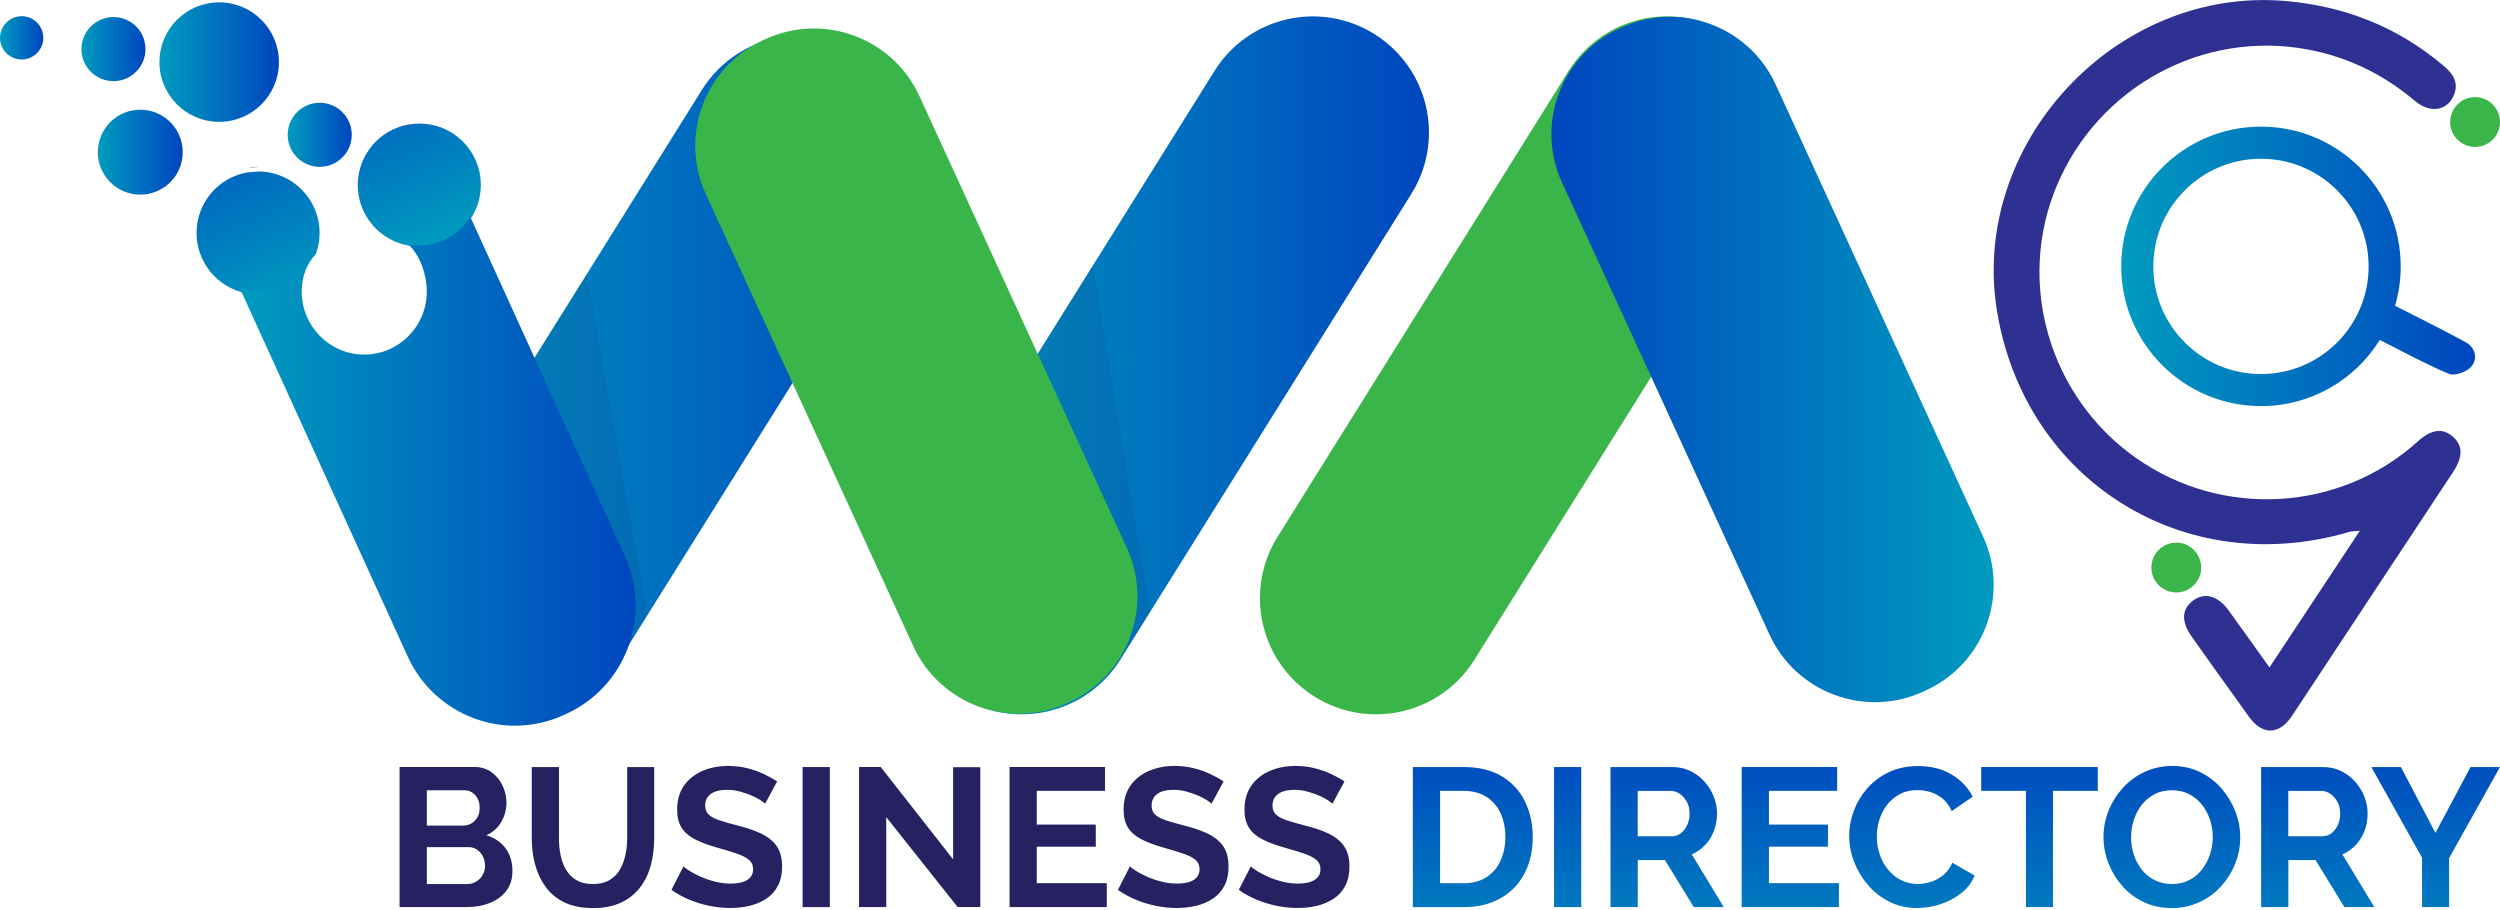 <svg width="261" height="95" viewBox="0 0 261 95" fill="none" xmlns="http://www.w3.org/2000/svg">
<path d="M236.933 69.677C240.143 64.821 243.185 60.22 246.366 55.413C245.838 55.465 245.536 55.456 245.262 55.532C228.081 60.585 211.49 50.245 208.51 32.618C205.54 15.043 220.908 -1.481 238.699 0.112C244.893 0.668 250.377 2.856 255.122 6.877C256.063 7.673 256.725 8.58 256.197 9.899C255.53 11.574 253.716 11.886 252.114 10.533C248.832 7.76 245.114 5.946 240.887 5.159C229.976 3.139 219.085 9.05 214.738 19.366C210.463 29.509 213.922 41.417 222.995 47.808C232.006 54.156 244.288 53.436 252.421 46.081C253.822 44.814 255.007 44.651 256.072 45.582C257.137 46.512 257.147 47.697 256.106 49.276C250.502 57.759 244.898 66.242 239.294 74.724C237.965 76.734 236.204 76.792 234.798 74.839C232.797 72.057 230.801 69.274 228.82 66.477C227.692 64.888 227.764 63.579 228.969 62.686C230.144 61.823 231.531 62.178 232.629 63.675C234.026 65.594 235.393 67.527 236.933 69.677Z" fill="#2E3192"/>
<path d="M227.202 61.851C228.638 61.851 229.803 60.687 229.803 59.251C229.803 57.815 228.638 56.65 227.202 56.65C225.766 56.65 224.602 57.815 224.602 59.251C224.602 60.687 225.766 61.851 227.202 61.851Z" fill="#39B54A"/>
<path d="M258.397 15.34C259.834 15.34 260.998 14.176 260.998 12.74C260.998 11.304 259.834 10.139 258.397 10.139C256.961 10.139 255.797 11.304 255.797 12.74C255.797 14.176 256.961 15.34 258.397 15.34Z" fill="#39B54A"/>
<path d="M257.403 35.717C254.999 34.412 252.538 33.193 250.043 31.922C250.427 30.622 250.633 29.24 250.633 27.81C250.633 19.75 244.103 13.22 236.048 13.22C227.987 13.22 221.457 19.75 221.457 27.81C221.457 35.866 227.987 42.396 236.048 42.396C241.287 42.396 245.878 39.632 248.45 35.487C250.878 36.725 253.224 38.006 255.671 39.032C256.271 39.287 257.557 38.821 258.017 38.26C258.703 37.44 258.439 36.278 257.403 35.717ZM236.048 39.052C229.839 39.052 224.806 34.019 224.806 27.815C224.806 21.606 229.839 16.573 236.048 16.573C242.251 16.573 247.284 21.606 247.284 27.815C247.284 34.019 242.251 39.052 236.048 39.052Z" fill="url(#paint0_linear_2_51394)"/>
<path d="M53.498 90.932C53.498 91.757 53.287 92.443 52.86 92.999C52.433 93.556 51.862 93.978 51.143 94.266C50.423 94.554 49.636 94.698 48.787 94.698H41.715V80.074H49.54C50.226 80.074 50.821 80.256 51.32 80.621C51.819 80.986 52.208 81.451 52.472 82.022C52.74 82.593 52.875 83.183 52.875 83.802C52.875 84.502 52.697 85.169 52.337 85.798C51.982 86.431 51.459 86.897 50.773 87.199C51.608 87.448 52.275 87.894 52.76 88.537C53.254 89.19 53.498 89.986 53.498 90.932ZM44.56 82.506V86.191H48.35C48.667 86.191 48.955 86.114 49.214 85.966C49.473 85.817 49.684 85.601 49.843 85.328C50.001 85.054 50.078 84.723 50.078 84.339C50.078 83.97 50.006 83.648 49.862 83.37C49.718 83.097 49.526 82.885 49.286 82.732C49.046 82.583 48.773 82.506 48.47 82.506H44.56ZM50.634 90.399C50.634 90.029 50.557 89.694 50.409 89.401C50.255 89.108 50.054 88.873 49.799 88.701C49.545 88.528 49.252 88.441 48.926 88.441H44.56V92.294H48.782C49.128 92.294 49.44 92.208 49.718 92.035C50.001 91.862 50.222 91.632 50.389 91.344C50.553 91.056 50.634 90.74 50.634 90.399Z" fill="#262262"/>
<path d="M61.921 94.804C60.755 94.804 59.762 94.607 58.946 94.218C58.13 93.83 57.468 93.287 56.969 92.601C56.466 91.915 56.101 91.138 55.866 90.265C55.631 89.391 55.516 88.485 55.516 87.535V80.079H58.356V87.535C58.356 88.139 58.414 88.725 58.529 89.296C58.644 89.867 58.841 90.375 59.114 90.831C59.388 91.282 59.752 91.642 60.208 91.901C60.659 92.16 61.225 92.294 61.897 92.294C62.583 92.294 63.159 92.16 63.614 91.891C64.07 91.623 64.44 91.263 64.704 90.812C64.972 90.361 65.169 89.847 65.289 89.276C65.414 88.705 65.476 88.125 65.476 87.535V80.079H68.297V87.535C68.297 88.537 68.177 89.478 67.938 90.356C67.698 91.234 67.319 92.006 66.805 92.673C66.292 93.34 65.63 93.863 64.819 94.237C64.013 94.616 63.048 94.804 61.921 94.804Z" fill="#262262"/>
<path d="M79.876 83.907C79.78 83.811 79.602 83.682 79.353 83.514C79.099 83.351 78.791 83.192 78.427 83.039C78.062 82.885 77.669 82.756 77.242 82.636C76.815 82.521 76.383 82.458 75.946 82.458C75.179 82.458 74.598 82.602 74.205 82.89C73.811 83.178 73.619 83.581 73.619 84.099C73.619 84.498 73.744 84.809 73.989 85.044C74.238 85.275 74.608 85.476 75.102 85.639C75.596 85.803 76.215 85.98 76.954 86.172C77.913 86.402 78.748 86.69 79.458 87.021C80.164 87.357 80.706 87.794 81.085 88.331C81.464 88.873 81.651 89.583 81.651 90.471C81.651 91.248 81.507 91.915 81.219 92.467C80.931 93.019 80.533 93.47 80.025 93.81C79.516 94.151 78.94 94.4 78.293 94.559C77.645 94.717 76.959 94.794 76.234 94.794C75.51 94.794 74.78 94.717 74.051 94.568C73.322 94.42 72.621 94.199 71.95 93.921C71.278 93.638 70.659 93.302 70.098 92.903L71.355 90.452C71.48 90.576 71.7 90.735 72.012 90.936C72.329 91.138 72.713 91.335 73.163 91.536C73.615 91.733 74.109 91.906 74.646 92.04C75.183 92.179 75.726 92.246 76.273 92.246C77.04 92.246 77.626 92.117 78.024 91.858C78.422 91.599 78.624 91.234 78.624 90.759C78.624 90.322 78.465 89.982 78.149 89.732C77.832 89.487 77.395 89.272 76.829 89.084C76.268 88.897 75.601 88.701 74.833 88.48C73.912 88.221 73.144 87.928 72.525 87.607C71.906 87.285 71.446 86.877 71.144 86.388C70.841 85.894 70.693 85.28 70.693 84.541C70.693 83.543 70.928 82.703 71.403 82.027C71.878 81.35 72.516 80.837 73.327 80.487C74.138 80.136 75.035 79.963 76.023 79.963C76.709 79.963 77.357 80.04 77.971 80.189C78.58 80.338 79.156 80.539 79.689 80.784C80.226 81.033 80.706 81.297 81.133 81.585L79.876 83.907Z" fill="#262262"/>
<path d="M83.793 94.703V80.079H86.633V94.703H83.793Z" fill="#262262"/>
<path d="M92.524 85.308V94.698H89.684V80.074H91.948L99.505 89.713V80.093H102.345V94.693H99.975L92.524 85.308Z" fill="#262262"/>
<path d="M115.547 92.208V94.698H105.395V80.074H115.365V82.564H108.24V86.086H114.4V88.394H108.24V92.203H115.547V92.208Z" fill="#262262"/>
<path d="M126.485 83.907C126.389 83.811 126.212 83.682 125.962 83.514C125.708 83.351 125.401 83.192 125.036 83.039C124.672 82.89 124.278 82.756 123.851 82.636C123.424 82.521 122.992 82.458 122.556 82.458C121.788 82.458 121.207 82.602 120.814 82.89C120.421 83.178 120.229 83.581 120.229 84.099C120.229 84.498 120.353 84.809 120.598 85.044C120.848 85.275 121.217 85.476 121.711 85.639C122.205 85.803 122.824 85.98 123.563 86.172C124.523 86.402 125.358 86.69 126.068 87.021C126.773 87.357 127.315 87.794 127.694 88.331C128.073 88.873 128.26 89.583 128.26 90.471C128.26 91.248 128.117 91.915 127.829 92.467C127.541 93.019 127.143 93.47 126.634 93.81C126.125 94.151 125.55 94.4 124.902 94.559C124.254 94.717 123.568 94.794 122.844 94.794C122.119 94.794 121.39 94.717 120.661 94.568C119.931 94.42 119.231 94.199 118.559 93.921C117.887 93.638 117.268 93.302 116.707 92.903L117.964 90.452C118.089 90.576 118.31 90.735 118.621 90.936C118.938 91.138 119.322 91.335 119.773 91.536C120.224 91.733 120.718 91.906 121.255 92.04C121.793 92.179 122.335 92.246 122.882 92.246C123.65 92.246 124.235 92.117 124.633 91.858C125.031 91.599 125.233 91.234 125.233 90.759C125.233 90.322 125.075 89.982 124.758 89.732C124.441 89.487 124.005 89.272 123.439 89.084C122.877 88.897 122.21 88.701 121.443 88.48C120.521 88.221 119.754 87.928 119.135 87.607C118.516 87.285 118.055 86.877 117.753 86.388C117.451 85.894 117.302 85.28 117.302 84.541C117.302 83.543 117.537 82.703 118.012 82.027C118.487 81.35 119.125 80.837 119.936 80.487C120.747 80.136 121.644 79.963 122.632 79.963C123.319 79.963 123.966 80.04 124.58 80.189C125.19 80.338 125.766 80.539 126.298 80.784C126.835 81.033 127.315 81.297 127.742 81.585L126.485 83.907Z" fill="#262262"/>
<path d="M139.106 83.907C139.01 83.811 138.833 83.682 138.583 83.514C138.329 83.351 138.022 83.192 137.657 83.039C137.293 82.89 136.899 82.756 136.472 82.636C136.045 82.521 135.613 82.458 135.177 82.458C134.409 82.458 133.829 82.602 133.435 82.89C133.042 83.178 132.85 83.581 132.85 84.099C132.85 84.498 132.975 84.809 133.219 85.044C133.469 85.275 133.838 85.476 134.332 85.639C134.827 85.803 135.445 85.98 136.184 86.172C137.144 86.402 137.979 86.69 138.689 87.021C139.394 87.357 139.936 87.794 140.315 88.331C140.694 88.873 140.882 89.583 140.882 90.471C140.882 91.248 140.738 91.915 140.45 92.467C140.162 93.019 139.764 93.47 139.255 93.81C138.746 94.151 138.171 94.4 137.523 94.559C136.875 94.717 136.189 94.794 135.465 94.794C134.74 94.794 134.011 94.717 133.282 94.568C132.552 94.42 131.852 94.199 131.18 93.921C130.508 93.638 129.889 93.302 129.328 92.903L130.585 90.452C130.71 90.576 130.931 90.735 131.242 90.936C131.559 91.138 131.943 91.335 132.394 91.536C132.845 91.738 133.339 91.906 133.877 92.04C134.414 92.179 134.956 92.246 135.503 92.246C136.271 92.246 136.856 92.117 137.254 91.858C137.653 91.599 137.854 91.234 137.854 90.759C137.854 90.322 137.696 89.982 137.379 89.732C137.062 89.487 136.626 89.272 136.06 89.084C135.498 88.897 134.831 88.701 134.064 88.48C133.142 88.221 132.375 87.928 131.756 87.607C131.137 87.285 130.676 86.877 130.374 86.388C130.072 85.894 129.923 85.28 129.923 84.541C129.923 83.543 130.158 82.703 130.633 82.027C131.108 81.35 131.746 80.837 132.557 80.487C133.368 80.136 134.265 79.963 135.254 79.963C135.94 79.963 136.587 80.04 137.202 80.189C137.811 80.338 138.387 80.539 138.919 80.784C139.457 81.033 139.936 81.297 140.363 81.585L139.106 83.907Z" fill="#262262"/>
<path d="M147.5 94.703V80.079H152.811C154.404 80.079 155.738 80.405 156.808 81.058C157.878 81.71 158.684 82.588 159.217 83.697C159.754 84.8 160.018 86.028 160.018 87.372C160.018 88.854 159.72 90.145 159.13 91.244C158.54 92.343 157.705 93.192 156.626 93.796C155.546 94.401 154.275 94.703 152.807 94.703H147.5ZM157.158 87.372C157.158 86.427 156.985 85.592 156.645 84.867C156.299 84.148 155.805 83.582 155.162 83.178C154.515 82.775 153.732 82.569 152.816 82.569H150.345V92.208H152.816C153.752 92.208 154.539 91.997 155.186 91.58C155.834 91.162 156.323 90.586 156.659 89.848C156.99 89.118 157.158 88.288 157.158 87.372Z" fill="url(#paint1_linear_2_51394)"/>
<path d="M162.242 94.703V80.079H165.083V94.703H162.242Z" fill="url(#paint2_linear_2_51394)"/>
<path d="M168.137 94.703V80.079H174.604C175.276 80.079 175.9 80.218 176.466 80.491C177.037 80.765 177.531 81.139 177.948 81.604C178.366 82.07 178.692 82.593 178.918 83.168C179.143 83.744 179.258 84.334 179.258 84.939C179.258 85.558 179.153 86.153 178.942 86.719C178.731 87.29 178.423 87.789 178.025 88.211C177.627 88.638 177.162 88.964 176.624 89.2L179.959 94.698H176.831L173.822 89.794H170.982V94.698H168.137V94.703ZM170.977 87.309H174.542C174.897 87.309 175.214 87.204 175.487 86.988C175.761 86.776 175.981 86.489 176.144 86.134C176.308 85.778 176.394 85.38 176.394 84.939C176.394 84.474 176.298 84.066 176.106 83.715C175.914 83.365 175.669 83.087 175.377 82.881C175.079 82.674 174.763 82.573 174.417 82.573H170.977V87.309Z" fill="url(#paint3_linear_2_51394)"/>
<path d="M191.984 92.208V94.698H181.832V80.074H191.802V82.564H184.677V86.086H190.838V88.394H184.677V92.203H191.984V92.208Z" fill="url(#paint4_linear_2_51394)"/>
<path d="M193.055 87.266C193.055 86.374 193.218 85.5 193.539 84.641C193.861 83.783 194.331 83.001 194.95 82.295C195.569 81.59 196.322 81.024 197.214 80.606C198.107 80.189 199.124 79.978 200.261 79.978C201.605 79.978 202.77 80.275 203.754 80.865C204.738 81.456 205.467 82.223 205.947 83.173L203.764 84.675C203.514 84.128 203.193 83.692 202.794 83.365C202.396 83.044 201.969 82.818 201.518 82.684C201.067 82.554 200.616 82.487 200.18 82.487C199.465 82.487 198.846 82.631 198.318 82.919C197.79 83.207 197.344 83.586 196.989 84.051C196.634 84.517 196.37 85.04 196.197 85.615C196.025 86.191 195.938 86.767 195.938 87.347C195.938 87.995 196.039 88.614 196.245 89.209C196.452 89.809 196.744 90.337 197.119 90.797C197.498 91.258 197.949 91.623 198.476 91.886C199.004 92.15 199.585 92.289 200.218 92.289C200.669 92.289 201.13 92.213 201.6 92.064C202.065 91.915 202.497 91.67 202.895 91.344C203.293 91.013 203.601 90.591 203.821 90.068L206.148 91.407C205.86 92.136 205.39 92.75 204.738 93.259C204.085 93.767 203.356 94.151 202.545 94.41C201.734 94.669 200.933 94.799 200.136 94.799C199.09 94.799 198.14 94.583 197.272 94.151C196.404 93.719 195.66 93.143 195.036 92.419C194.413 91.699 193.923 90.888 193.573 89.991C193.227 89.094 193.055 88.187 193.055 87.266Z" fill="url(#paint5_linear_2_51394)"/>
<path d="M219.003 82.569H214.33V94.698H211.509V82.569H206.836V80.079H219.008V82.569H219.003Z" fill="url(#paint6_linear_2_51394)"/>
<path d="M226.73 94.803C225.66 94.803 224.686 94.597 223.818 94.184C222.945 93.772 222.196 93.215 221.573 92.505C220.949 91.8 220.464 91.004 220.119 90.116C219.773 89.228 219.605 88.321 219.605 87.386C219.605 86.412 219.788 85.481 220.152 84.594C220.517 83.706 221.016 82.919 221.654 82.223C222.292 81.532 223.046 80.981 223.919 80.578C224.792 80.175 225.747 79.968 226.793 79.968C227.848 79.968 228.813 80.179 229.686 80.606C230.559 81.033 231.303 81.604 231.922 82.314C232.541 83.029 233.02 83.826 233.366 84.704C233.711 85.582 233.879 86.489 233.879 87.424C233.879 88.384 233.702 89.31 233.342 90.193C232.987 91.08 232.488 91.867 231.85 92.563C231.212 93.258 230.458 93.801 229.585 94.199C228.707 94.607 227.757 94.803 226.73 94.803ZM222.484 87.391C222.484 88.024 222.58 88.633 222.772 89.224C222.964 89.814 223.242 90.337 223.607 90.797C223.972 91.258 224.418 91.622 224.946 91.886C225.473 92.155 226.073 92.289 226.75 92.289C227.436 92.289 228.045 92.15 228.582 91.867C229.12 91.584 229.566 91.21 229.921 90.735C230.276 90.26 230.55 89.732 230.737 89.147C230.924 88.561 231.015 87.976 231.015 87.386C231.015 86.752 230.914 86.148 230.717 85.563C230.521 84.977 230.238 84.459 229.873 83.999C229.508 83.538 229.062 83.173 228.534 82.905C228.007 82.636 227.412 82.502 226.754 82.502C226.054 82.502 225.44 82.641 224.912 82.924C224.384 83.207 223.943 83.581 223.583 84.046C223.228 84.512 222.954 85.035 222.767 85.611C222.58 86.196 222.484 86.786 222.484 87.391Z" fill="url(#paint7_linear_2_51394)"/>
<path d="M236.059 94.703V80.079H242.526C243.198 80.079 243.822 80.218 244.388 80.491C244.959 80.765 245.453 81.139 245.87 81.604C246.288 82.07 246.614 82.593 246.84 83.168C247.065 83.744 247.18 84.334 247.18 84.939C247.18 85.558 247.075 86.153 246.864 86.719C246.652 87.285 246.345 87.789 245.947 88.211C245.549 88.638 245.083 88.964 244.546 89.2L247.881 94.698H244.752L241.744 89.794H238.904V94.698H236.059V94.703ZM238.899 87.309H242.464C242.819 87.309 243.136 87.204 243.409 86.988C243.682 86.776 243.903 86.489 244.066 86.134C244.229 85.778 244.316 85.38 244.316 84.939C244.316 84.474 244.22 84.066 244.028 83.715C243.836 83.365 243.591 83.087 243.299 82.881C243.001 82.674 242.685 82.573 242.339 82.573H238.899V87.309Z" fill="url(#paint8_linear_2_51394)"/>
<path d="M250.655 80.079L254.259 86.959L257.924 80.079H260.995L255.684 89.593V94.698H252.862V89.55L247.57 80.079H250.655Z" fill="url(#paint9_linear_2_51394)"/>
<path d="M149.186 13.838C149.186 16.036 148.591 18.253 147.339 20.248L120.077 63.876L116.958 68.876C116.603 69.437 116.215 69.965 115.788 70.449C111.94 74.839 105.371 75.928 100.257 72.733V72.728C94.581 69.183 92.854 61.707 96.404 56.031L108.092 37.329L114.094 27.724L126.789 7.409C130.335 1.733 137.81 0.006 143.486 3.557C147.161 5.85 149.186 9.799 149.186 13.838Z" fill="url(#paint10_linear_2_51394)"/>
<path d="M95.668 15.83C95.668 18.022 95.073 20.244 93.825 22.24L82.819 39.858L82.728 40.002L67.576 64.246L64.116 69.782C60.571 75.458 53.096 77.186 47.415 73.64C41.739 70.089 40.016 62.619 43.562 56.938L55.802 37.348L61.262 28.616L70.004 14.625L73.271 9.391C74.293 7.76 75.636 6.454 77.172 5.504C80.972 3.158 85.928 3.01 89.968 5.533C93.648 7.836 95.668 11.785 95.668 15.83Z" fill="url(#paint11_linear_2_51394)"/>
<path d="M22.882 12.721C26.327 12.721 29.119 9.928 29.119 6.483C29.119 3.039 26.327 0.246 22.882 0.246C19.437 0.246 16.645 3.039 16.645 6.483C16.645 9.928 19.437 12.721 22.882 12.721Z" fill="url(#paint12_linear_2_51394)"/>
<path d="M14.644 20.32C17.093 20.32 19.078 18.336 19.078 15.887C19.078 13.439 17.093 11.454 14.644 11.454C12.196 11.454 10.211 13.439 10.211 15.887C10.211 18.336 12.196 20.32 14.644 20.32Z" fill="url(#paint13_linear_2_51394)"/>
<path d="M11.844 8.47C13.691 8.47 15.188 6.972 15.188 5.125C15.188 3.278 13.691 1.781 11.844 1.781C9.997 1.781 8.5 3.278 8.5 5.125C8.5 6.972 9.997 8.47 11.844 8.47Z" fill="url(#paint14_linear_2_51394)"/>
<path d="M33.379 17.418C35.226 17.418 36.724 15.92 36.724 14.073C36.724 12.227 35.226 10.729 33.379 10.729C31.532 10.729 30.035 12.227 30.035 14.073C30.035 15.92 31.532 17.418 33.379 17.418Z" fill="url(#paint15_linear_2_51394)"/>
<path d="M2.26 6.21C3.508 6.21 4.52 5.198 4.52 3.95C4.52 2.702 3.508 1.69 2.26 1.69C1.012 1.69 0 2.702 0 3.95C0 5.198 1.012 6.21 2.26 6.21Z" fill="url(#paint16_linear_2_51394)"/>
<path d="M31.771 28.544C31.766 28.554 31.752 28.563 31.747 28.573C30.571 29.902 28.854 30.737 26.939 30.737C26.344 30.737 25.768 30.655 25.226 30.502C25.164 30.487 25.102 30.468 25.044 30.449C22.424 29.643 20.52 27.201 20.52 24.317C20.52 21.16 22.794 18.545 25.788 18.003L27.035 17.902C30.538 17.95 33.364 20.805 33.364 24.322C33.364 25.08 33.234 25.809 32.989 26.486C32.51 27.023 32.121 27.642 31.847 28.319C31.843 28.328 31.838 28.338 31.833 28.352V28.357L31.771 28.544Z" fill="url(#paint17_linear_2_51394)"/>
<path d="M27.052 17.422L25.805 17.523C26.179 17.451 26.568 17.418 26.961 17.418C26.99 17.418 27.019 17.418 27.052 17.422Z" fill="#262262"/>
<path d="M50.2 19.308C50.2 20.599 49.817 21.808 49.154 22.82C48.013 24.571 46.026 25.733 43.776 25.733C43.464 25.733 43.157 25.713 42.855 25.665C42.797 25.661 42.744 25.651 42.692 25.641C42.624 25.632 42.562 25.622 42.495 25.608H42.49C41.372 25.382 40.36 24.864 39.535 24.14C38.196 22.964 37.352 21.237 37.352 19.318C37.352 18.113 37.683 16.981 38.268 16.017C38.992 14.798 40.12 13.843 41.463 13.33C42.178 13.052 42.96 12.903 43.771 12.903C47.322 12.889 50.2 15.762 50.2 19.308Z" fill="url(#paint18_linear_2_51394)"/>
<path d="M65.72 67.163C64.674 70.3 62.4 73.011 59.181 74.499L58.902 74.628C52.713 77.488 45.396 74.758 42.56 68.53L25.062 30.147C25.672 30.343 26.32 30.439 26.991 30.439C28.934 30.439 30.681 29.585 31.88 28.227C31.631 28.918 31.497 29.667 31.497 30.439C31.497 34.071 34.423 37.017 38.026 37.017C41.63 37.017 44.556 34.076 44.556 30.439C44.556 28.631 43.875 26.755 42.7 25.565C43.002 25.613 43.319 25.637 43.635 25.637C45.924 25.637 47.944 24.452 49.105 22.652L53.917 33.213L65.24 58.047C66.598 61.031 66.684 64.279 65.72 67.163Z" fill="url(#paint19_linear_2_51394)"/>
<path opacity="0.1" d="M65.722 67.163C66.686 64.279 66.6 61.031 65.242 58.047L55.805 37.348L61.265 28.616L67.579 64.241L65.722 67.163Z" fill="#262262"/>
<path opacity="0.1" d="M120.077 63.876L116.959 68.875C116.604 69.437 116.215 69.965 115.788 70.449L115.658 70.363C118.777 66.879 119.722 61.741 117.64 57.221L108.332 36.945L114.094 27.724L120.077 63.876Z" fill="#262262"/>
<path d="M115.657 70.358C114.583 71.562 113.244 72.57 111.685 73.285L111.411 73.41C105.332 76.202 98.135 73.534 95.343 67.451L73.69 20.273C70.898 14.194 73.565 6.997 79.649 4.209L79.922 4.08C86.001 1.287 93.198 3.955 95.991 10.039L108.336 36.941L117.644 57.217C119.721 61.741 118.776 66.875 115.657 70.358Z" fill="#39B54A"/>
<path d="M131.535 62.441C131.535 60.244 132.13 58.027 133.382 56.031L160.644 12.404L163.763 7.404C164.118 6.843 164.507 6.315 164.934 5.831C168.781 1.441 175.35 0.351 180.464 3.547V3.552C186.14 7.097 187.868 14.572 184.317 20.248L172.629 38.951L166.627 48.556L153.932 68.876C150.386 74.551 142.911 76.279 137.235 72.728C133.555 70.43 131.535 66.481 131.535 62.441Z" fill="#39B54A"/>
<path d="M165.064 5.917C166.139 4.713 167.478 3.705 169.037 2.99L169.311 2.866C175.39 0.073 182.586 2.741 185.379 8.825L207.032 56.008C209.824 62.087 207.157 69.283 201.073 72.071L200.799 72.201C194.72 74.993 187.524 72.325 184.731 66.242L172.386 39.34L163.078 19.064C161.001 14.539 161.941 9.405 165.064 5.917Z" fill="url(#paint20_linear_2_51394)"/>
<defs>
<linearGradient id="paint0_linear_2_51394" x1="221.455" y1="27.81" x2="258.397" y2="27.81" gradientUnits="userSpaceOnUse">
<stop stop-color="#009BBF"/>
<stop offset="1" stop-color="#0046BF"/>
</linearGradient>
<linearGradient id="paint1_linear_2_51394" x1="153.759" y1="77.272" x2="153.759" y2="106.762" gradientUnits="userSpaceOnUse">
<stop offset="1.38522e-07" stop-color="#0046BF"/>
<stop offset="1" stop-color="#009BBF"/>
</linearGradient>
<linearGradient id="paint2_linear_2_51394" x1="163.663" y1="77.272" x2="163.663" y2="106.762" gradientUnits="userSpaceOnUse">
<stop offset="1.38522e-07" stop-color="#0046BF"/>
<stop offset="1" stop-color="#009BBF"/>
</linearGradient>
<linearGradient id="paint3_linear_2_51394" x1="174.045" y1="77.272" x2="174.045" y2="106.762" gradientUnits="userSpaceOnUse">
<stop offset="1.38522e-07" stop-color="#0046BF"/>
<stop offset="1" stop-color="#009BBF"/>
</linearGradient>
<linearGradient id="paint4_linear_2_51394" x1="186.909" y1="77.272" x2="186.909" y2="106.762" gradientUnits="userSpaceOnUse">
<stop offset="1.38522e-07" stop-color="#0046BF"/>
<stop offset="1" stop-color="#009BBF"/>
</linearGradient>
<linearGradient id="paint5_linear_2_51394" x1="199.602" y1="77.272" x2="199.602" y2="106.762" gradientUnits="userSpaceOnUse">
<stop offset="1.38522e-07" stop-color="#0046BF"/>
<stop offset="1" stop-color="#009BBF"/>
</linearGradient>
<linearGradient id="paint6_linear_2_51394" x1="212.917" y1="77.272" x2="212.917" y2="106.762" gradientUnits="userSpaceOnUse">
<stop offset="1.38522e-07" stop-color="#0046BF"/>
<stop offset="1" stop-color="#009BBF"/>
</linearGradient>
<linearGradient id="paint7_linear_2_51394" x1="226.739" y1="77.272" x2="226.739" y2="106.762" gradientUnits="userSpaceOnUse">
<stop offset="1.38522e-07" stop-color="#0046BF"/>
<stop offset="1" stop-color="#009BBF"/>
</linearGradient>
<linearGradient id="paint8_linear_2_51394" x1="241.97" y1="77.272" x2="241.97" y2="106.762" gradientUnits="userSpaceOnUse">
<stop offset="1.38522e-07" stop-color="#0046BF"/>
<stop offset="1" stop-color="#009BBF"/>
</linearGradient>
<linearGradient id="paint9_linear_2_51394" x1="254.282" y1="77.272" x2="254.282" y2="106.762" gradientUnits="userSpaceOnUse">
<stop offset="1.38522e-07" stop-color="#0046BF"/>
<stop offset="1" stop-color="#009BBF"/>
</linearGradient>
<linearGradient id="paint10_linear_2_51394" x1="94.56" y1="38.139" x2="149.184" y2="38.139" gradientUnits="userSpaceOnUse">
<stop stop-color="#009BBF"/>
<stop offset="1" stop-color="#0046BF"/>
</linearGradient>
<linearGradient id="paint11_linear_2_51394" x1="41.721" y1="39.587" x2="95.667" y2="39.587" gradientUnits="userSpaceOnUse">
<stop stop-color="#009BBF"/>
<stop offset="1" stop-color="#0046BF"/>
</linearGradient>
<linearGradient id="paint12_linear_2_51394" x1="16.64" y1="6.483" x2="29.119" y2="6.483" gradientUnits="userSpaceOnUse">
<stop stop-color="#009BBF"/>
<stop offset="1" stop-color="#0046BF"/>
</linearGradient>
<linearGradient id="paint13_linear_2_51394" x1="10.216" y1="15.888" x2="19.078" y2="15.888" gradientUnits="userSpaceOnUse">
<stop stop-color="#009BBF"/>
<stop offset="1" stop-color="#0046BF"/>
</linearGradient>
<linearGradient id="paint14_linear_2_51394" x1="8.499" y1="5.127" x2="15.191" y2="5.127" gradientUnits="userSpaceOnUse">
<stop stop-color="#009BBF"/>
<stop offset="1" stop-color="#0046BF"/>
</linearGradient>
<linearGradient id="paint15_linear_2_51394" x1="30.032" y1="14.072" x2="36.724" y2="14.072" gradientUnits="userSpaceOnUse">
<stop stop-color="#009BBF"/>
<stop offset="1" stop-color="#0046BF"/>
</linearGradient>
<linearGradient id="paint16_linear_2_51394" x1="0.001" y1="3.951" x2="4.522" y2="3.951" gradientUnits="userSpaceOnUse">
<stop stop-color="#009BBF"/>
<stop offset="1" stop-color="#0046BF"/>
</linearGradient>
<linearGradient id="paint17_linear_2_51394" x1="20.283" y1="8.559" x2="30.163" y2="31.954" gradientUnits="userSpaceOnUse">
<stop offset="1.38522e-07" stop-color="#0046BF"/>
<stop offset="1" stop-color="#009BBF"/>
</linearGradient>
<linearGradient id="paint18_linear_2_51394" x1="36.368" y1="1.766" x2="46.249" y2="25.16" gradientUnits="userSpaceOnUse">
<stop offset="1.38522e-07" stop-color="#0046BF"/>
<stop offset="1" stop-color="#009BBF"/>
</linearGradient>
<linearGradient id="paint19_linear_2_51394" x1="25.058" y1="49.206" x2="66.364" y2="49.206" gradientUnits="userSpaceOnUse">
<stop stop-color="#009BBF"/>
<stop offset="1" stop-color="#0046BF"/>
</linearGradient>
<linearGradient id="paint20_linear_2_51394" x1="208.14" y1="37.535" x2="161.969" y2="37.535" gradientUnits="userSpaceOnUse">
<stop stop-color="#009BBF"/>
<stop offset="1" stop-color="#0046BF"/>
</linearGradient>
</defs>
</svg>
